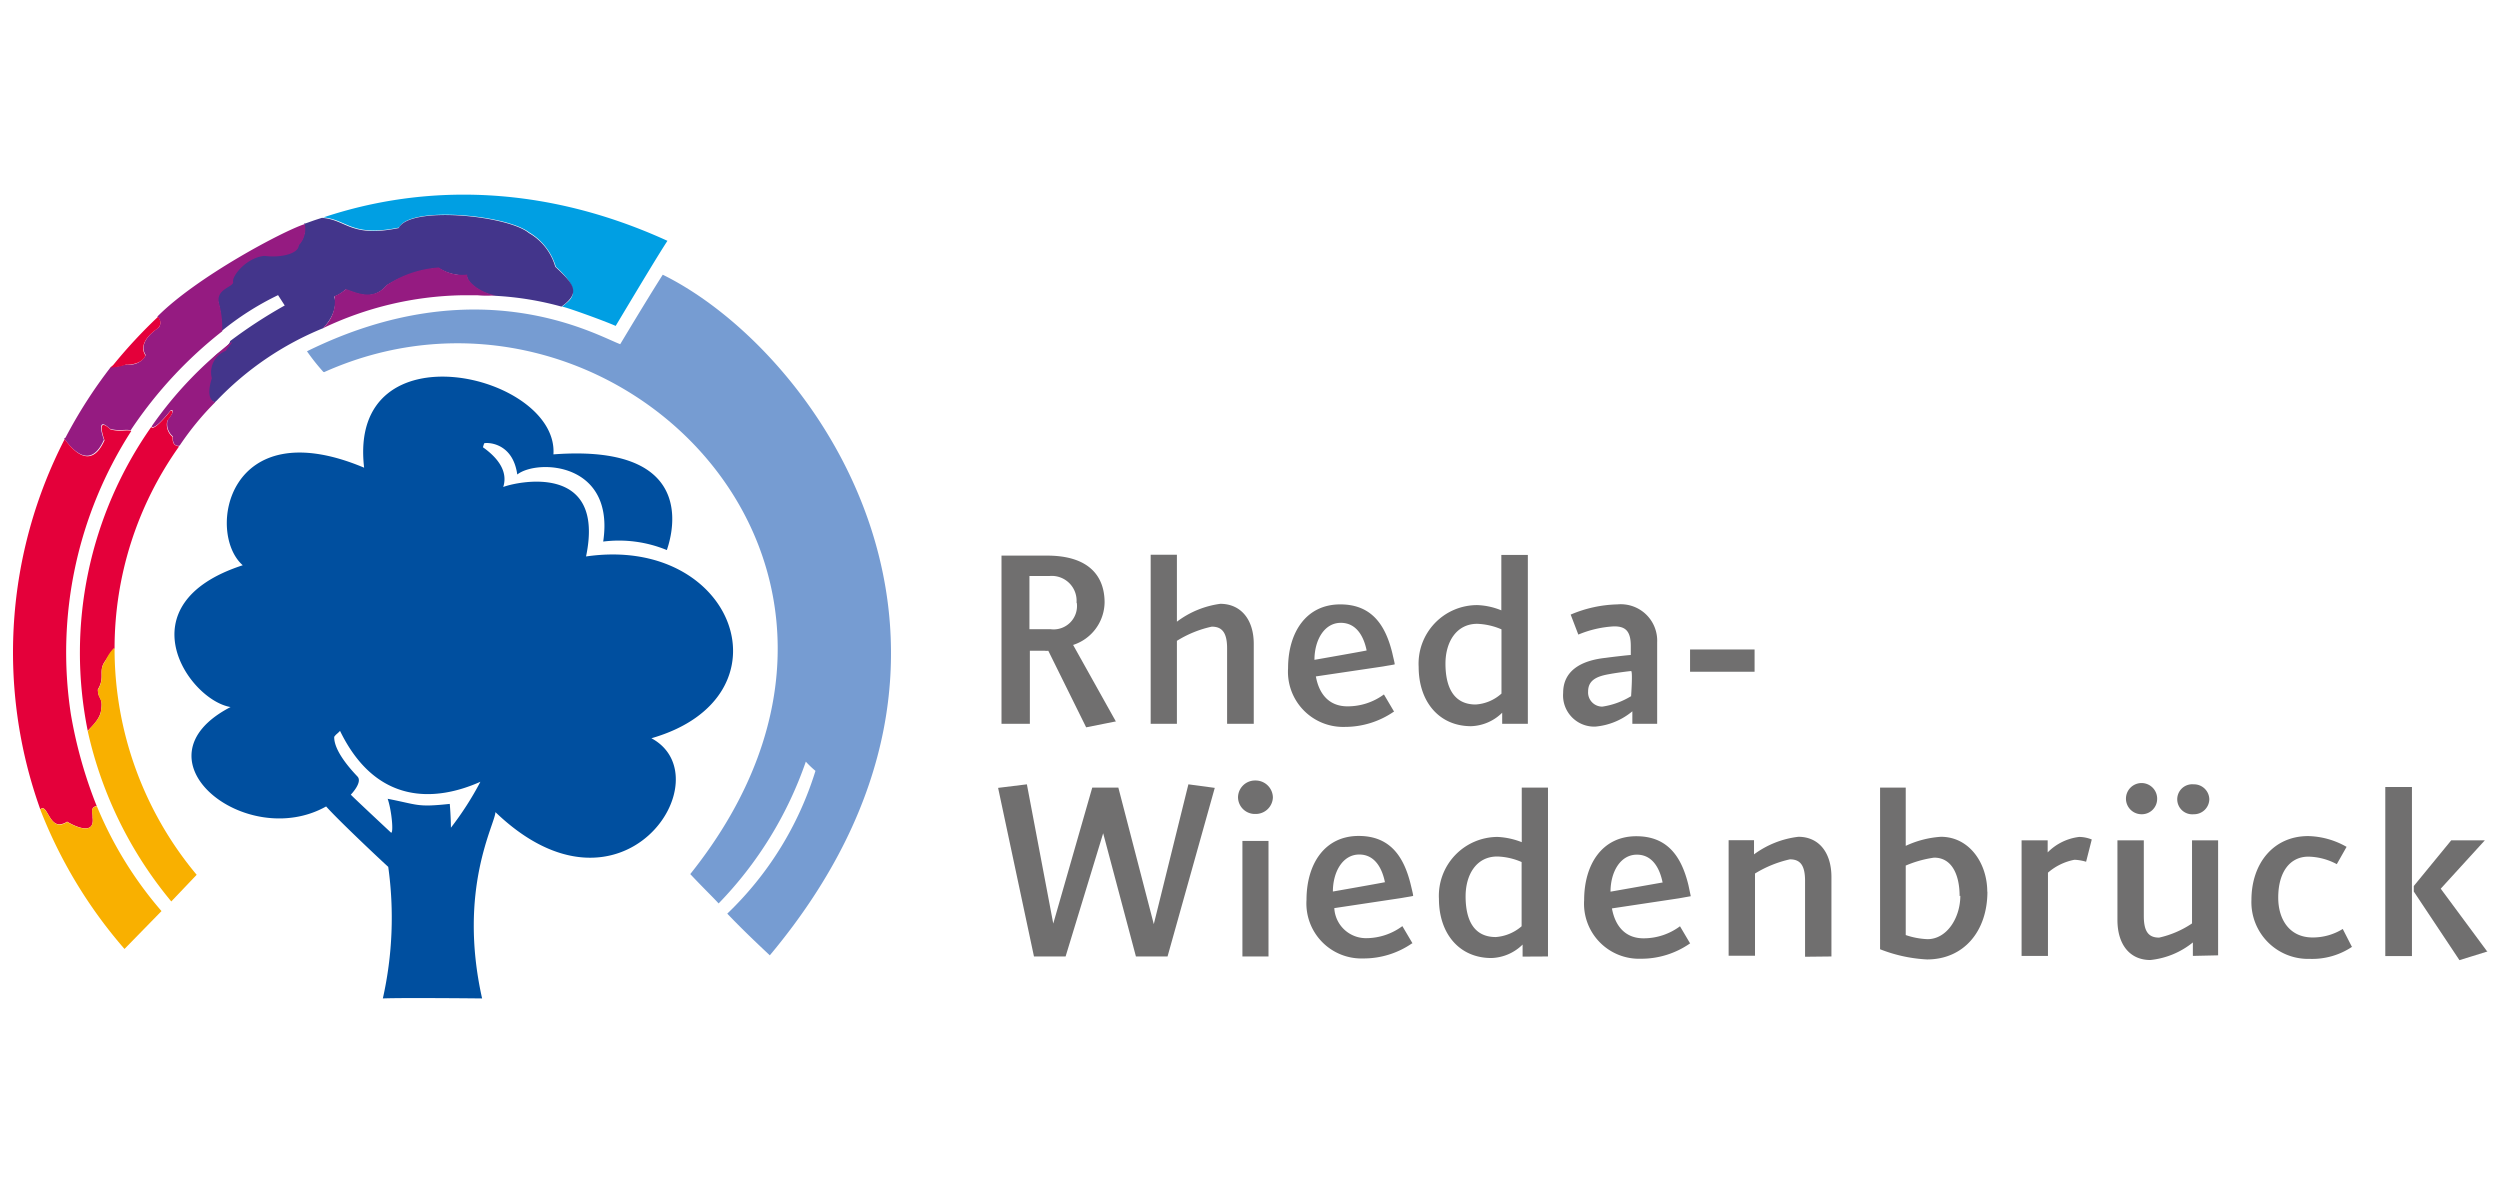 <?xml version="1.0" encoding="UTF-8" standalone="no"?><svg xmlns="http://www.w3.org/2000/svg" height="168" preserveAspectRatio="xMidYMid meet" viewBox="0 0 176.31 58.06" width="352"><defs><style>.cls-1{fill:#004f9f;}.cls-1,.cls-8{fill-rule:evenodd;}.cls-2{fill:#769cd2;}.cls-3{fill:#009fe3;}.cls-4{fill:#43358b;}.cls-5{fill:#951b81;}.cls-6{fill:#e4003a;}.cls-7{fill:#f9b000;}.cls-8,.cls-9{fill:#706f6f;}</style></defs><title>2019-07-30_Logos_Stadtportal_v1</title><g data-name="Ebene 2" id="Ebene_2"><path class="cls-1" d="M41.33,26.2c1.4-6.68-4.91-5.26-5.84-4.9.39-1.22-.58-2.2-1.43-2.8a2.33,2.33,0,0,1,.09-.28c.09-.06,2-.15,2.33,2.2,1.41-1.1,6.9-.88,6.06,4.73a8.87,8.87,0,0,1,4.49.6c.06-.25,2.92-7.57-8-6.75.38-5.65-14.54-9.18-13.35.94-9.65-4.06-11.15,4.6-8.56,6.88-8.44,2.74-3.83,9.5-.86,10C9.17,40.5,17.35,47,23,43.83c.89,1,3.9,3.83,4.38,4.26A26,26,0,0,1,27,57.37c1.38-.06,7,0,7,0-1.73-7.73.91-12.27.94-13.14,8.94,8.59,16.15-2.44,11-5.21C56,36.13,51.87,24.67,41.33,26.2ZM31.8,45.33s0-.72-.08-1.68c-2.33.25-2.21.06-4.38-.36.3.89.42,2.45.24,2.39,0,0-2.39-2.23-2.75-2.59L24.74,43s.84-.86.48-1.27c-.22-.24-1.68-1.72-1.65-2.81.16-.22.19-.18.41-.42,2.55,5.25,6.74,5,9.9,3.59A22,22,0,0,1,31.8,45.33Z"/><path class="cls-2" d="M22.86,13.2c20.07-9,43.31,13.51,25.82,35.4.94,1,1.63,1.66,2,2.07a27,27,0,0,0,6.15-10,6.55,6.55,0,0,0,.68.65,23.55,23.55,0,0,1-6.22,10.07c1.05,1.1,2,2,3,2.94,18.19-21.75,3.33-42.64-7.55-48-1.06,1.66-3,4.9-3,4.9-1.68-.63-10-5.46-22.09.5a14.69,14.69,0,0,0,1.15,1.45Z"/><path class="cls-3" d="M39.73,8.6c.39.09,2.7.91,3.69,1.34,1.88-3.14,3-5,3.65-6C35.56-1.32,26.44,1.09,22.83,2.28l-.09,0c1.79.15,2,1.42,5.42.72.68-1.52,7.5-.93,9.15.34A4.19,4.19,0,0,1,39.2,5.77c2.06,1.83.9,2.39.63,2.66l-.19.15Z"/><path class="cls-4" d="M15.16,15.32l.13-.12a21.73,21.73,0,0,1,7.5-5.1l.06-.07c1.11-1.23.72-2.16.72-2.16a2.25,2.25,0,0,0,.79-.49c.78.25,1.92.87,2.9-.29a8.59,8.59,0,0,1,3.66-1.23,3.37,3.37,0,0,0,2,.5c0,.7,1.21,1.22,1.3,1.25a2.94,2.94,0,0,0,.74.21,21.74,21.74,0,0,1,4.64.76c1.36-1,.92-1.54-.44-2.81a4,4,0,0,0-1.86-2.38c-1.46-1.23-8.4-1.94-9.18-.35-3.43.7-3.68-.6-5.42-.72-.62.2-.3.09-1.15.39l-.1,0a1.6,1.6,0,0,1-.42,1.5c0,.32-.53.9-2.42.73-1.16.1-2.33,1.37-2.21,1.84-.09.39-1.27.45-1,1.54a6.37,6.37,0,0,1,.21,1.74v.26a20.05,20.05,0,0,1,4-2.55l.47.73a33.81,33.81,0,0,0-3.85,2.51.36.36,0,0,1-.06.15c-.12.19-.27.25-.35.48a1.57,1.57,0,0,0-1,1.94c-.47,1.45,0,1.58.13,1.65l.08.06Z"/><path class="cls-5" d="M22.76,10.11a23.73,23.73,0,0,1,9.77-2.33c.38,0,.76,0,1.15,0a6.93,6.93,0,0,0,1.27,0c-1-.16-2.06-.93-2-1.46a2.88,2.88,0,0,1-2-.5,7.56,7.56,0,0,0-3.71,1.26c-1,1.23-2.41.34-2.86.27a2.65,2.65,0,0,1-.79.49,2.49,2.49,0,0,1-.81,2.24Z"/><path class="cls-5" d="M4.62,17.82a33.55,33.55,0,0,1,3.21-5,1.09,1.09,0,0,0,.41,0A3.6,3.6,0,0,1,9,12.66,1.25,1.25,0,0,0,10.28,12c-.36-.55-.12-1.24.9-1.93a.53.53,0,0,0,0-.69l-.08-.1C13.86,6.49,20,3.23,21.49,2.76a1.66,1.66,0,0,1-.42,1.5c0,.57-1.23.9-2.43.74-1.29.14-2.28,1.43-2.2,1.82s-1.23.48-1,1.5a6.68,6.68,0,0,1,.23,2,29.91,29.91,0,0,0-6.4,6.9l-.05.09c-.32-.11-.86.08-1.48-.12-.73-.7-.72-.11-.41.78-.64,1.43-1.55,1.55-2.7.06l-.11-.14Z"/><path class="cls-6" d="M8,12.68A35.3,35.3,0,0,1,11.14,9.3a.56.56,0,0,1,0,.81c-.82.54-1.31,1.28-.88,1.91,0,0-.18.67-1.38.65a3,3,0,0,1-1.08.2Z"/><path class="cls-5" d="M10.78,16.9a27.13,27.13,0,0,1,5.57-5.84c0,.2-.3.35-.41.63a1.63,1.63,0,0,0-1,1.94c-.5,1.59.22,1.68.24,1.69a20.18,20.18,0,0,0-2.47,3l-.07.08c-.15,0-.49,0-.45-.67a1.15,1.15,0,0,1-.37-1.15c.18-.23.57-.74.23-.7-1.26,1.57-1.34,1.14-1.36,1.15Z"/><path class="cls-6" d="M4.56,17.93c.27.34,1.74,2.48,2.81.08-.62-1.84.4-.78.4-.78.66.21,1.17,0,1.49.12A28.84,28.84,0,0,0,5,37.34,31.9,31.9,0,0,0,6.82,43.8h0c-.48.09-.26.43-.29.81.18,1.43-1.54.45-1.8.29a1,1,0,0,1-.55.19c-.69,0-.88-1.31-1.25-1.12,0,0-.07.05-.09.06A32.83,32.83,0,0,1,4.56,17.93Z"/><path class="cls-7" d="M2.84,44.05c.53-.54.66,1.72,1.89.87,1.52.85,1.89.41,1.8-.3,0-.36-.19-.73.3-.81a27.07,27.07,0,0,0,4.56,7.4L8.78,53.88a33.42,33.42,0,0,1-5.94-9.83Z"/><path class="cls-6" d="M10.67,17.06A27.73,27.73,0,0,0,6.19,38.51h0c.1-.17.85-.75.94-1.47.15-.94-.22-.75-.23-1.46.54-.9,0-1.27.51-2s.6-.91.67-.92,0,.07,0,.06a24.57,24.57,0,0,1,4.55-14.28c-.27-.06-.47-.11-.46-.67a1.13,1.13,0,0,1-.37-1.15s.63-.74.23-.7c-.21.27-1.18,1.46-1.36,1.15Z"/><path class="cls-7" d="M8.08,32.65a24.85,24.85,0,0,0,5.79,16l-1.79,1.88a28.43,28.43,0,0,1-5.89-12c.21-.33.92-.88.94-1.52.14-.88-.23-.71-.23-1.41.54-.88,0-1.32.51-2,.27-.58.58-.94.67-.92Z"/><path class="cls-8" d="M119.2,53.5l-.72-1.22a4.3,4.3,0,0,1-2.57.85c-1.28,0-2-.85-2.23-2.11l4.72-.71.84-.15-.16-.76c-.48-2-1.45-3.47-3.68-3.47-2.42,0-3.68,2-3.68,4.51a3.88,3.88,0,0,0,4,4.13,6,6,0,0,0,3.45-1.07Zm-1.94-4.31-3.68.65c0-1.37.68-2.61,1.86-2.61s1.65,1.11,1.82,2Z"/><path class="cls-8" d="M99.62,53.49l-.72-1.22a4.3,4.3,0,0,1-2.56.85A2.24,2.24,0,0,1,94.1,51l4.72-.71c.51-.09.68-.11.84-.15,0-.11-.06-.34-.16-.76-.48-2-1.45-3.47-3.68-3.47-2.42,0-3.68,2-3.68,4.51a3.88,3.88,0,0,0,4,4.13,6,6,0,0,0,3.45-1.07Zm-1.94-4.32c-.31.07-3.68.66-3.68.66,0-1.37.68-2.61,1.86-2.61s1.65,1.11,1.82,2Z"/><polygon class="cls-9" points="85.67 42.52 83.81 42.27 81.37 52.13 78.87 42.5 77.03 42.5 74.28 52.09 72.42 42.27 70.39 42.52 72.92 54.41 75.15 54.41 77.8 45.72 80.11 54.41 82.34 54.41 85.67 42.52 85.67 42.52"/><path class="cls-8" d="M89.77,43.2A1.22,1.22,0,0,0,88.53,42a1.2,1.2,0,0,0-1.22,1.18,1.19,1.19,0,0,0,1.22,1.18,1.21,1.21,0,0,0,1.24-1.18Zm-.31,11.21V46.26H87.62v8.15Z"/><path class="cls-8" d="M109.17,54.41V42.5h-1.85v3.85a5.27,5.27,0,0,0-1.7-.37,4.15,4.15,0,0,0-4.14,4.37c0,2.44,1.43,4.17,3.7,4.17a3.27,3.27,0,0,0,2.2-.95v.85Zm-1.86-2.13a3.12,3.12,0,0,1-1.82.76c-1.64,0-2.13-1.34-2.13-2.87s.76-2.81,2.23-2.81a4.58,4.58,0,0,1,1.72.39v4.53Z"/><path class="cls-9" d="M129.16,54.41v-5.6c0-1.76-.91-2.84-2.33-2.84a6.55,6.55,0,0,0-3.13,1.24v-1h-1.79v8.15h1.86V48.56a8.08,8.08,0,0,1,2.46-1c.7,0,1.07.38,1.07,1.51v5.36Z"/><path class="cls-8" d="M140.15,49.84c0-2-1.26-3.87-3.27-3.87a6.9,6.9,0,0,0-2.48.64V42.5h-1.81V53.9a10.48,10.48,0,0,0,3.31.72c2.6,0,4.26-2,4.26-4.78Zm-1.9.29c0,1.53-.93,3.06-2.32,3.06a5.42,5.42,0,0,1-1.53-.29V48a7.83,7.83,0,0,1,2-.56c1.32,0,1.8,1.32,1.8,2.71Z"/><path class="cls-9" d="M147.52,46.16a2.41,2.41,0,0,0-.89-.18,3.75,3.75,0,0,0-2.22,1.09v-.85h-1.84v8.15h1.86V48.5a4,4,0,0,1,1.87-.91,3.36,3.36,0,0,1,.82.14l.4-1.57Z"/><path class="cls-8" d="M155.81,43.33a1.08,1.08,0,0,0-1.1-1.06,1.06,1.06,0,1,0,0,2.11,1.08,1.08,0,0,0,1.1-1.05Zm-3.68,0a1.1,1.1,0,1,0-1.1,1.05,1.08,1.08,0,0,0,1.1-1.05Zm4.3,11V46.22h-1.84v5.86a6.81,6.81,0,0,1-2.32,1c-.7,0-1.08-.37-1.08-1.51V46.22h-1.86v5.61c0,1.76.89,2.83,2.32,2.83a5.68,5.68,0,0,0,3-1.24v.95Z"/><path class="cls-9" d="M165.86,53.72l-.64-1.25a4,4,0,0,1-2.13.6c-1.6,0-2.42-1.24-2.42-2.81,0-1.8.82-2.89,2.13-2.89a4.41,4.41,0,0,1,2,.53l.69-1.22a5.69,5.69,0,0,0-2.71-.76c-2.44,0-4,1.92-4,4.51a4,4,0,0,0,4.11,4.15,5.05,5.05,0,0,0,3-.86Z"/><path class="cls-8" d="M175.4,54.05l-3.27-4.42,3.11-3.41h-2.37l-2.64,3.22v.39l3.22,4.84,2-.62Zm-5.3.33V42.46h-1.88V54.38Z"/><path class="cls-8" d="M98.32,37.15l-.72-1.22a4.3,4.3,0,0,1-2.57.84c-1.28,0-2-.84-2.23-2.11l4.72-.7c.51-.09.68-.11.84-.15,0-.11-.07-.35-.16-.76-.48-2-1.45-3.47-3.68-3.47-2.42,0-3.68,2-3.68,4.5a3.89,3.89,0,0,0,4,4.14,6.07,6.07,0,0,0,3.45-1.07Zm-1.94-4.32c-.31.07-3.68.66-3.68.66,0-1.37.68-2.61,1.86-2.61s1.65,1.1,1.82,1.95Z"/><path class="cls-8" d="M107.75,38V26.09h-1.87V30a4.91,4.91,0,0,0-1.69-.37,4.13,4.13,0,0,0-4.14,4.36c0,2.44,1.43,4.18,3.7,4.18a3.27,3.27,0,0,0,2.19-.95V38Zm-1.86-2.13a3,3,0,0,1-1.82.77c-1.63,0-2.13-1.35-2.13-2.88s.77-2.81,2.24-2.81a4.72,4.72,0,0,1,1.71.39v4.53Z"/><path class="cls-8" d="M116.87,38V32.26a2.57,2.57,0,0,0-2.81-2.68,8.9,8.9,0,0,0-3.29.72l.54,1.41a7.54,7.54,0,0,1,2.52-.58c.75,0,1.18.27,1.18,1.38v.64c-.14,0-1.35.14-1.77.2-1.79.19-3,.94-3,2.47a2.2,2.2,0,0,0,2.26,2.38,4.72,4.72,0,0,0,2.62-1.08V38ZM115,36.07a5.37,5.37,0,0,1-2,.72,1,1,0,0,1-1-1.07c0-.85.71-1.09,1.54-1.23.47-.09,1.36-.2,1.49-.21s0,1.79,0,1.79Z"/><path class="cls-8" d="M78.68,37.81l-3-5.37a3.2,3.2,0,0,0,2.22-3c0-1.8-1.05-3.32-4.12-3.3H70.63V38h2V32.85h1.05a1,1,0,0,0,.25,0l2.67,5.4,2.11-.42Zm-2.74-8.34a1.65,1.65,0,0,1-1.85,1.86H72.6V27.58H74a1.75,1.75,0,0,1,1.92,1.89Z"/><path class="cls-9" d="M88.42,38V32.37c0-1.75-.93-2.83-2.36-2.83A6.51,6.51,0,0,0,83,30.8V26.08H81.15V38H83V32.15a7.75,7.75,0,0,1,2.46-1c.71,0,1.08.4,1.08,1.53V38Z"/><polygon class="cls-9" points="123.74 34.33 123.74 32.76 119.19 32.76 119.19 34.33 123.74 34.33 123.74 34.33"/></g></svg>